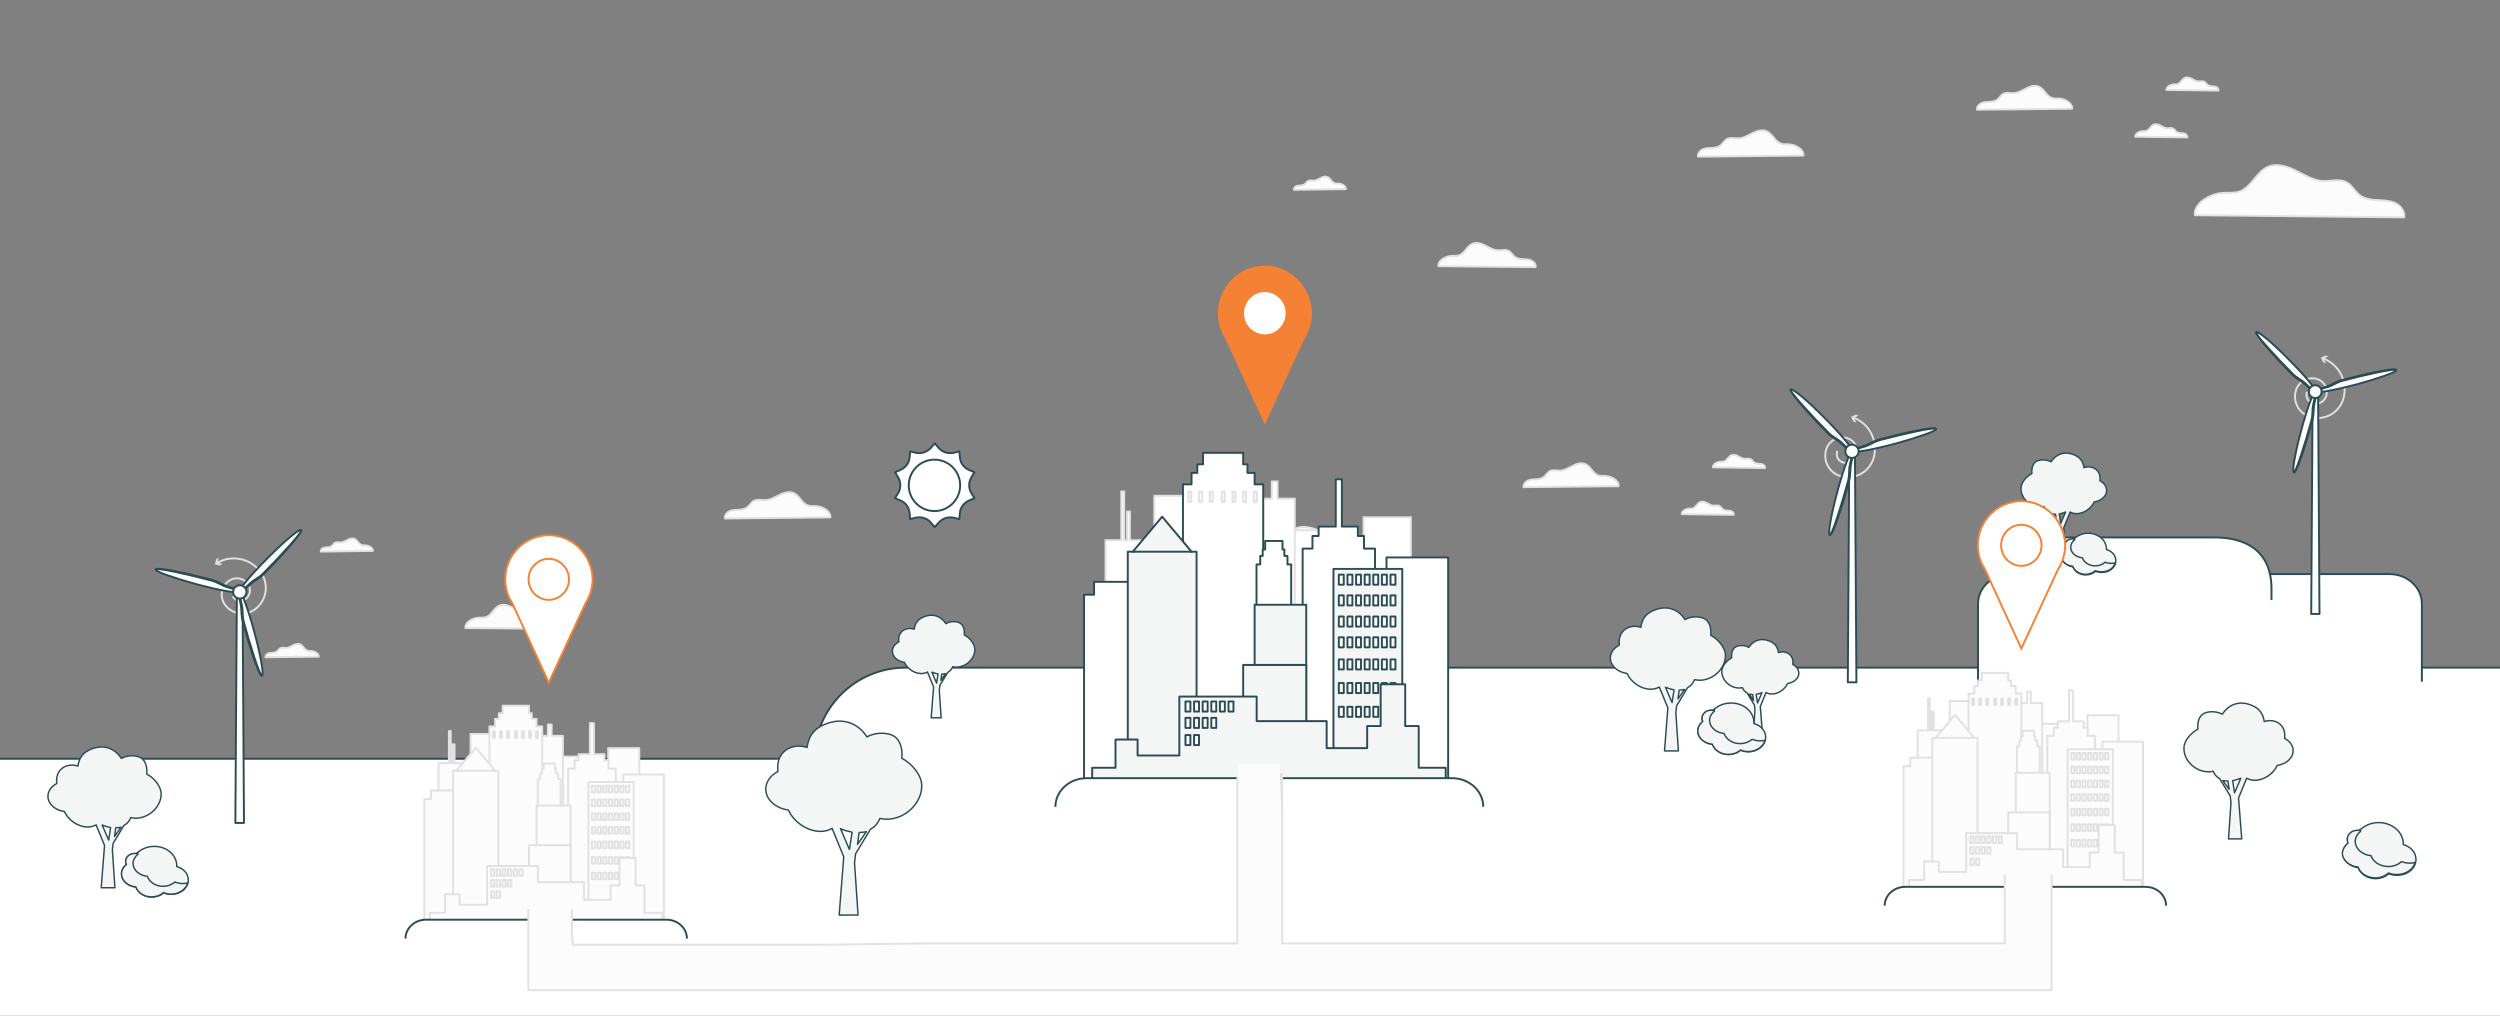 <?xml version="1.0" encoding="UTF-8"?><svg id="Layer_2" xmlns="http://www.w3.org/2000/svg" width="1280" height="520" viewBox="0 0 1280 520"><rect x="0" y="0" width="1280" height="520" fill="#808080" stroke="none"/><defs><style>.cls-1,.cls-2,.cls-3,.cls-4,.cls-5,.cls-6{fill:#fff;}.cls-7,.cls-8,.cls-9,.cls-10,.cls-11,.cls-3,.cls-4,.cls-12{stroke-linejoin:round;}.cls-7,.cls-8,.cls-10,.cls-2,.cls-12{stroke:#e1e1e1;}.cls-7,.cls-8,.cls-13,.cls-14{fill:none;}.cls-7,.cls-9,.cls-11,.cls-4,.cls-12{stroke-linecap:round;}.cls-8{stroke-width:2px;}.cls-9{stroke-width:.75px;}.cls-9,.cls-13,.cls-11,.cls-3,.cls-4,.cls-5{stroke:#2c4c54;}.cls-9,.cls-11{fill:#f4f5f5;}.cls-10,.cls-12,.cls-15{fill:#fcfcfc;}.cls-13,.cls-2,.cls-5,.cls-6{stroke-miterlimit:10;}.cls-16{fill:#e1e1e1;}.cls-17{fill:#f58134;}.cls-6{stroke:#f58134;}</style></defs><g id="Type_7"><rect class="cls-14" x="0" width="1280" height="520"/><g id="bg"><path class="cls-1" d="m417,388.48H0s0,0,0,0v69.35s0,62.16,0,62.16h1280v-178.16s0,0,0,0H463.65c-25.76,0-46.65,20.89-46.65,46.65h0s0,0,0,0Z"/><path class="cls-13" d="m1280,341.84s0,0,0,0H463.65c-25.76,0-46.65,20.89-46.65,46.65h0s0,0,0,0H0s0,0,0,0"/></g><path id="mountain" class="cls-5" d="m1240,349v-39.84c0-8.41-7.43-15.23-16.59-15.23h-194.07c-9.16,0-16.59,6.82-16.59,15.23v64.84"/><g id="air"><g id="Cloud"><path class="cls-12" d="m877.06,239.28c-.21-1.47,1.89-2.66,3.5-2.8.77-.07,1.54.07,2.24-.21,1.54-.56,2.17-2.52,3.64-3.15,1.12-.49,2.45-.07,3.5.49,1.12.56,2.17,1.26,3.36,1.33,1.05.07,2.17-.35,3.15.21.7.35,1.05,1.19,1.68,1.68.63.42,1.4.56,2.17.63s1.61.07,2.24.35c.7.35,1.26,1.05,1.12,1.82l-26.63-.35Z"/><path class="cls-12" d="m861.08,263.25c-.21-1.47,1.89-2.66,3.5-2.8.77-.07,1.54.07,2.24-.21,1.54-.56,2.17-2.52,3.64-3.15,1.12-.49,2.45-.07,3.5.49s2.17,1.26,3.36,1.33c1.05.07,2.17-.35,3.15.21.7.35,1.05,1.19,1.68,1.68.63.42,1.4.56,2.17.63s1.61.07,2.24.35c.7.35,1.26,1.05,1.12,1.82l-26.63-.35Z"/><path class="cls-12" d="m828.7,248.95c.35-2.73-3.43-4.98-6.31-5.19-1.33-.14-2.8.14-4.06-.35-2.8-.98-3.92-4.63-6.66-5.82-2.03-.84-4.42-.14-6.38.91-2.03.98-3.99,2.24-6.17,2.45-1.96.14-4.06-.63-5.68.35-1.26.7-1.96,2.17-3.08,3.01-1.12.84-2.59,1.05-4.06,1.12-1.4.07-2.87.07-4.14.7s-2.31,1.96-2.1,3.29l48.64-.49Z"/></g><g id="Cloud-2"><path class="cls-12" d="m190.86,282.07c.21-1.47-1.89-2.66-3.5-2.8-.77-.07-1.54.07-2.24-.21-1.54-.56-2.17-2.52-3.64-3.15-1.12-.49-2.45-.07-3.5.49s-2.17,1.26-3.36,1.33c-1.05.07-2.17-.35-3.15.21-.7.35-1.05,1.19-1.68,1.68-.63.42-1.4.56-2.17.63s-1.61.07-2.24.35c-.7.35-1.26,1.05-1.12,1.82l26.63-.35Z"/><path class="cls-12" d="m163.17,336.22c.21-1.47-1.96-2.73-3.57-2.87-.77-.07-1.54.07-2.24-.21-1.61-.56-2.17-2.59-3.71-3.22-1.19-.49-2.45-.07-3.57.49-1.12.56-2.17,1.26-3.43,1.33-1.05.07-2.24-.35-3.22.21-.7.42-1.05,1.19-1.75,1.68-.63.49-1.47.56-2.24.63s-1.61.07-2.31.42-1.33,1.05-1.19,1.82l27.26-.28Z"/><path class="cls-12" d="m238.3,321.56c-.42-2.8,3.5-5.05,6.45-5.26,1.4-.14,2.87.14,4.14-.35,2.87-.98,3.99-4.7,6.8-5.89,2.1-.91,4.49-.14,6.52.91,2.03.98,4.06,2.31,6.31,2.45,1.96.14,4.14-.63,5.82.35,1.26.7,1.96,2.17,3.15,3.08,1.19.84,2.66,1.05,4.14,1.12,1.4.07,2.94.07,4.28.7,1.33.63,2.38,1.96,2.1,3.36l-49.69-.49Z"/><path class="cls-12" d="m625.59,295.43c-.77-5.96,7.57-10.86,13.88-11.35,3.01-.28,6.17.21,8.97-.77,6.17-2.17,8.62-10.16,14.65-12.69,4.49-1.89,9.67-.21,14.09,1.96,4.42,2.17,8.69,4.98,13.6,5.33,4.28.28,8.9-1.33,12.62.77,2.73,1.54,4.28,4.77,6.8,6.66,2.52,1.82,5.75,2.24,8.83,2.38,3.08.14,6.31.21,9.11,1.47,2.87,1.33,5.12,4.28,4.63,7.36l-107.16-1.12Z"/><path class="cls-12" d="m371.17,265.46c-.25-1.55.88-3.04,2.33-3.71,1.41-.64,3.04-.67,4.59-.74,1.55-.07,3.18-.28,4.45-1.2,1.27-.95,2.05-2.58,3.42-3.35,1.87-1.06,4.2-.25,6.35-.39,2.47-.18,4.62-1.59,6.85-2.68,2.22-1.09,4.84-1.94,7.09-.99,3.04,1.27,4.27,5.29,7.38,6.39,1.41.49,3,.25,4.52.39,3.18.25,7.38,2.72,6.99,5.72l-53.97.56Z"/></g><path class="cls-4" d="m476.54,267.52c-1.46-1.76-3.66-2.63-5.85-2.63-.59,0-1.17,0-1.76.15l-2.93.73-.29-3.07c-.29-2.93-2.05-5.41-4.68-6.44l-2.78-1.17,1.61-2.63c1.46-2.49,1.46-5.56,0-8.04l-1.61-2.63,2.78-1.17c2.63-1.17,4.53-3.66,4.68-6.44l.29-3.07,2.93.73c.59.15,1.17.15,1.76.15,2.19,0,4.39-1.02,5.85-2.63l2.05-2.34,2.05,2.34c1.46,1.76,3.66,2.63,5.85,2.63.59,0,1.17,0,1.76-.15l2.93-.73.29,3.07c.29,2.93,2.05,5.41,4.68,6.44l2.78,1.17-1.61,2.63c-1.46,2.49-1.46,5.56,0,8.04l1.61,2.63-2.78,1.17c-2.63,1.17-4.53,3.66-4.68,6.44l-.29,3.07-2.93-.73c-.59-.15-1.17-.15-1.76-.15-2.19,0-4.39,1.02-5.85,2.63l-2.05,2.34-2.05-2.34Z"/><circle class="cls-4" cx="478.44" cy="248.5" r="13.16"/></g><g id="wind"><path class="cls-7" d="m948.96,213.82c8.27,3.12,12.85,12.14,10.3,20.75-2.13,7.21-9.71,11.33-16.92,9.19-5.77-1.71-9.06-7.77-7.35-13.54,1.37-4.61,6.21-7.25,10.83-5.88,3.69,1.09,5.8,4.97,4.71,8.66-.87,2.95-3.98,4.64-6.93,3.77-2.36-.7-3.71-3.18-3.01-5.54"/><polygon class="cls-16" points="950.4 216.32 949.26 213.94 951.64 212.8 950.14 212.28 947.77 213.42 948.91 215.79 950.4 216.32"/><polygon class="cls-4" points="950.49 349.34 946.08 349.34 946.83 231.44 949.73 231.44 950.49 349.34"/><path class="cls-4" d="m943.18,226.78c-2.27-2.14-4.41-2.65-6.93-5.3-8.69-8.7-20.02-21.18-19.27-21.94-1.01,1.01,10.2,13.62,18.89,22.32,2.52,2.52,4.79,3.28,6.93,5.3,3.78,3.4,4.79,4.54,5.41,3.78-.5.38-1.51-1.01-5.04-4.16Z"/><path class="cls-4" d="m933.86,213.67c8.69,8.7,15.11,16.27,14.23,17.15-.63.63-1.39-.76-5.16-4.16-2.27-2.14-4.41-2.65-6.93-5.3-8.69-8.7-20.02-21.18-19.27-21.94.88-.88,8.56,5.55,17.13,14.25Z"/><path class="cls-4" d="m947.21,237.5c-.76,3.03-.13,5.17-1.01,8.7-3.15,11.85-8.31,27.87-9.32,27.74,1.51.38,6.67-15.76,9.82-27.61.88-3.53.5-5.67,1.01-8.7,1.01-4.92,1.64-6.43.63-6.68.63.25-.13,1.77-1.13,6.56Z"/><path class="cls-4" d="m940.66,252c3.15-11.85,6.67-21.18,7.56-20.93.76.25,0,1.64-1.01,6.56-.76,3.03-.13,5.17-1.01,8.7-3.15,11.85-8.31,27.87-9.32,27.74-1.13-.5.63-10.34,3.78-22.07Z"/><path class="cls-4" d="m954.64,228.67c2.9-.88,4.53-2.4,8.06-3.4,11.84-3.15,28.33-6.81,28.58-5.67-.38-1.51-17,2.14-28.71,5.3-3.53.88-5.16,2.4-8.06,3.4-4.79,1.51-6.3,1.89-6.04,2.77-.25-.76,1.39-.88,6.17-2.4Z"/><path class="cls-4" d="m970.38,227.16c-11.84,3.15-21.66,4.92-21.91,3.78-.25-.76,1.39-.76,6.17-2.27,2.9-.88,4.53-2.4,8.06-3.4,11.84-3.15,28.33-6.81,28.58-5.67.38,1.01-9.07,4.29-20.9,7.57Z"/><path class="cls-4" d="m948.22,234.47c-1.89,0-3.4-1.51-3.4-3.4s1.51-3.4,3.4-3.4,3.4,1.51,3.4,3.4-1.51,3.4-3.4,3.4Z"/><path class="cls-7" d="m1189.46,183.52c8.27,3.12,12.85,12.14,10.3,20.75-2.13,7.21-9.71,11.33-16.92,9.19-5.77-1.71-9.06-7.77-7.35-13.54,1.37-4.61,6.21-7.25,10.83-5.88,3.69,1.09,5.8,4.97,4.71,8.66-.87,2.95-3.98,4.64-6.93,3.77-2.36-.7-3.71-3.18-3.01-5.54"/><polygon class="cls-16" points="1190.9 186.02 1189.76 183.64 1192.14 182.5 1190.65 181.98 1188.27 183.12 1189.41 185.49 1190.9 186.02"/><polygon class="cls-4" points="1187.58 314.34 1183.34 314.34 1184.07 200.9 1186.86 200.9 1187.58 314.34"/><path class="cls-4" d="m1180.56,196.41c-2.18-2.06-4.24-2.55-6.66-5.1-8.36-8.37-19.27-20.38-18.54-21.11-.97.97,9.81,13.1,18.18,21.47,2.42,2.43,4.6,3.15,6.66,5.1,3.64,3.28,4.6,4.37,5.21,3.64-.48.36-1.45-.97-4.85-4Z"/><path class="cls-4" d="m1171.59,183.79c8.36,8.37,14.54,15.65,13.69,16.5-.61.61-1.33-.73-4.97-4-2.18-2.06-4.24-2.55-6.66-5.1-8.36-8.37-19.27-20.38-18.54-21.11.85-.85,8.24,5.34,16.48,13.71Z"/><path class="cls-4" d="m1184.43,206.72c-.73,2.91-.12,4.97-.97,8.37-3.03,11.4-8,26.81-8.97,26.69,1.45.36,6.42-15.17,9.45-26.57.85-3.4.48-5.46.97-8.37.97-4.73,1.58-6.19.61-6.43.61.24-.12,1.7-1.09,6.31Z"/><path class="cls-4" d="m1178.13,220.67c3.03-11.4,6.42-20.38,7.27-20.14.73.24,0,1.58-.97,6.31-.73,2.91-.12,4.97-.97,8.37-3.03,11.4-8,26.81-8.97,26.69-1.09-.49.61-9.95,3.64-21.23Z"/><path class="cls-4" d="m1191.58,198.23c2.79-.85,4.36-2.31,7.75-3.28,11.39-3.03,27.26-6.55,27.51-5.46-.36-1.46-16.36,2.06-27.63,5.1-3.39.85-4.97,2.31-7.75,3.28-4.6,1.46-6.06,1.82-5.82,2.67-.24-.73,1.33-.85,5.94-2.31Z"/><path class="cls-4" d="m1206.73,196.77c-11.39,3.03-20.84,4.73-21.08,3.64-.24-.73,1.33-.73,5.94-2.18,2.79-.85,4.36-2.31,7.75-3.28,11.39-3.03,27.26-6.55,27.51-5.46.36.97-8.72,4.13-20.11,7.28Z"/><path class="cls-4" d="m1185.4,203.81c-1.82,0-3.27-1.46-3.27-3.28s1.45-3.28,3.27-3.28,3.27,1.46,3.27,3.28-1.45,3.28-3.27,3.28Z"/><path class="cls-7" d="m111.08,288.25c7.62-4.47,17.52-2.37,22.61,5.02,4.27,6.19,2.71,14.67-3.48,18.94-4.95,3.42-11.74,2.17-15.15-2.78-2.73-3.96-1.74-9.39,2.23-12.12,3.17-2.19,7.51-1.39,9.7,1.78,1.75,2.54,1.11,6.01-1.42,7.76-2.03,1.4-4.81.89-6.21-1.14"/><polygon class="cls-16" points="113.93 288.7 111.37 288.09 111.97 285.53 110.63 286.36 110.02 288.93 112.59 289.53 113.93 288.7"/><polygon class="cls-4" points="121.27 303.43 124.17 303.43 124.92 421.34 120.51 421.34 121.27 303.43"/><path class="cls-4" d="m122.78,302.93c.63.76,1.64-.38,5.42-3.78,2.14-2.02,4.41-2.77,6.93-5.3,8.69-8.7,19.9-21.31,18.89-22.32.76.76-10.58,13.24-19.27,21.94-2.52,2.65-4.66,3.15-6.93,5.3-3.53,3.15-4.53,4.54-5.04,4.16Z"/><path class="cls-4" d="m154.26,271.41c.76.76-10.58,13.24-19.27,21.94-2.52,2.65-4.66,3.15-6.93,5.3-3.78,3.4-4.53,4.79-5.16,4.16-.88-.88,5.54-8.45,14.23-17.15,8.56-8.7,16.25-15.13,17.13-14.25Z"/><path class="cls-4" d="m122.65,302.93c-1.01.25-.38,1.77.63,6.68.5,3.03.13,5.17,1.01,8.7,3.15,11.85,8.31,27.99,9.82,27.62-1.01.13-6.17-15.89-9.32-27.74-.88-3.53-.25-5.67-1.01-8.7-1.01-4.79-1.76-6.3-1.13-6.56Z"/><path class="cls-4" d="m134.11,346.06c-1.01.13-6.17-15.89-9.32-27.74-.88-3.53-.25-5.67-1.01-8.7-1.01-4.92-1.76-6.3-1.01-6.56.88-.25,4.41,9.08,7.56,20.93,3.15,11.73,4.91,21.56,3.78,22.07Z"/><path class="cls-4" d="m122.53,303.06c.25-.88-1.26-1.26-6.04-2.77-2.9-1.01-4.53-2.52-8.06-3.4-11.71-3.15-28.34-6.81-28.71-5.3.25-1.13,16.75,2.52,28.59,5.67,3.53,1.01,5.16,2.52,8.06,3.4,4.79,1.51,6.42,1.64,6.17,2.4Z"/><path class="cls-4" d="m79.71,291.58c.25-1.13,16.75,2.52,28.59,5.67,3.53,1.01,5.16,2.52,8.06,3.4,4.79,1.51,6.42,1.51,6.17,2.27-.25,1.13-10.07-.63-21.91-3.78-11.84-3.28-21.28-6.56-20.91-7.57Z"/><path class="cls-4" d="m119.38,303.06c0-1.89,1.51-3.4,3.4-3.4s3.4,1.51,3.4,3.4-1.51,3.4-3.4,3.4-3.4-1.51-3.4-3.4Z"/></g><g id="wild"><path class="cls-9" d="m1199.54,436.9c0-1.98,1.06-3.84,2.78-5.16-.26-.53-.4-1.19-.4-1.85,0-2.51,2.25-4.63,5.03-4.63.26,0,.66,0,.93.13,2.38-2.51,5.95-4.23,9.92-4.23,7.01,0,12.7,4.9,12.7,10.85v.4c3.84,1.06,6.48,4.1,6.48,7.67,0,4.5-4.37,8.07-9.66,8.07-1.59,0-2.91-.26-4.23-.79-1.72,1.46-4.1,2.51-6.75,2.51-4.23,0-7.81-2.38-8.87-5.56-4.37-.66-7.94-3.7-7.94-7.41Z"/><path class="cls-9" d="m1202.18,431.61c-.26-.53-.4-1.19-.4-1.85,0-2.51,2.25-4.63,5.03-4.63.26,0,.66,0,.93.13.13-.26.4-.4.66-.66.13.4.13.66.26,1.06-1.72,1.32-2.78,3.18-2.78,5.16,0,3.7,3.57,6.88,8.07,7.28,1.06,3.18,4.63,5.56,8.87,5.56,2.65,0,5.03-.93,6.75-2.51,1.32.53,2.78.79,4.23.79.93,0,1.98-.13,2.78-.4-.93,3.57-4.76,6.22-9.39,6.22-1.59,0-2.91-.26-4.23-.79-1.72,1.46-4.1,2.51-6.75,2.51-4.23,0-7.81-2.38-8.87-5.56-4.5-.4-8.07-3.57-8.07-7.28.26-1.85,1.32-3.7,2.91-5.03Z"/><path class="cls-9" d="m875.87,325.28c.41-2.75-.31-5.91-2.04-7.64-2.34-2.34-7.95-2.34-11.11-.41-2.85-4.59-8.36-7.54-15.08-5.1-5.1,1.83-6.93,4.89-7.54,9.07-4.79-1.63-10.29.61-11.01,6.22-.1.71-.1,1.73,0,2.85-2.75,1.43-4.59,3.87-4.59,6.62,0,4.08,3.77,7.24,8.56,7.95,2.04,4.59,7.24,8.05,12.13,8.05,1.63,0,3.06-.41,4.38-1.12l4.38,10.7-1.73,22.01h7.13l-1.32-19.67.41-3.47,5.61-9.27c1.73-.92,2.85-2.34,3.57-4.08.92.1,1.63.31,2.45.31,7.34,0,13.35-6.22,13.35-12.54.1-4.08-3.77-8.56-7.54-10.5Zm-23.14,26.6c1.43.61,2.85,1.02,4.38,1.32l-1.02,6.52-3.36-7.85Zm6.42,5.91l.61-4.48c1.02,0,1.83-.1,2.75-.31l-3.36,4.79Z"/><path class="cls-9" d="m1118.18,383.28c0,5.99,5.61,11.89,12.67,11.89.87,0,1.55-.1,2.32-.29.68,1.64,1.74,3,3.38,3.87l5.32,8.8.39,3.29-1.26,18.66h6.77l-1.64-20.89,4.16-10.15c1.26.68,2.61,1.06,4.16,1.06,4.64,0,9.57-3.29,11.51-7.64,4.54-.68,8.12-3.67,8.12-7.54,0-2.61-1.74-4.93-4.35-6.28.1-1.06.1-2.03,0-2.71-.68-5.32-5.9-7.45-10.44-5.9-.58-3.96-2.32-6.87-7.16-8.61-6.28-2.32-11.51.39-14.31,4.83-3-1.74-8.41-1.74-10.54.39-1.64,1.64-2.32,4.64-1.93,7.25-3.58,1.84-7.35,6.09-7.16,9.96Zm25.91,22.63l-.97-6.19c1.35-.29,2.71-.68,4.16-1.26l-3.19,7.45Zm-5.99-6.28c.87.1,1.64.29,2.61.29l.58,4.25-3.19-4.54Z"/><path class="cls-9" d="m62.23,447.47c0-1.91.9-3.51,2.51-4.71-.2-.5-.4-1.1-.4-1.6,0-2.31,2.11-4.11,4.61-4.11.3,0,.6,0,.9.1,2.11-2.31,5.41-3.81,9.12-3.81,6.42,0,11.53,4.41,11.53,9.93v.4c3.51,1,5.92,3.71,5.92,6.92,0,4.01-3.91,7.32-8.72,7.32-1.4,0-2.71-.3-3.91-.8-1.5,1.4-3.71,2.21-6.12,2.21-3.81,0-7.02-2.21-8.02-5.11-4.21-.5-7.42-3.31-7.42-6.72Z"/><path class="cls-9" d="m64.73,442.66c-.2-.5-.4-1.1-.4-1.6,0-2.31,2.11-4.11,4.61-4.11.3,0,.6,0,.9.1.2-.2.4-.4.5-.6.1.3.2.6.3.9-1.5,1.2-2.51,2.91-2.51,4.71,0,3.41,3.21,6.22,7.32,6.62,1,2.91,4.21,5.11,8.02,5.11,2.41,0,4.61-.9,6.12-2.21,1.2.5,2.51.8,3.91.8.9,0,1.8-.1,2.61-.3-.9,3.21-4.41,5.72-8.52,5.72-1.4,0-2.71-.3-3.91-.8-1.5,1.4-3.71,2.21-6.12,2.21-3.81,0-7.02-2.21-8.02-5.11-4.11-.4-7.32-3.21-7.32-6.62,0-1.91.9-3.61,2.51-4.81Z"/><path class="cls-9" d="m75.09,396.25c.4-2.71-.3-5.82-2.01-7.52-2.31-2.31-7.82-2.31-10.93-.4-2.81-4.51-8.22-7.42-14.84-5.01-5.01,1.8-6.82,4.81-7.42,8.92-4.71-1.6-10.13.6-10.83,6.12-.1.7-.1,1.7,0,2.81-2.71,1.4-4.51,3.81-4.51,6.52,0,4.01,3.71,7.12,8.42,7.82,2.01,4.51,7.12,7.92,11.93,7.92,1.6,0,3.01-.4,4.31-1.1l4.31,10.53-1.7,21.66h7.02l-1.3-19.35.4-3.41,5.51-9.12c1.7-.9,2.81-2.31,3.51-4.01.9.1,1.6.3,2.41.3,7.22,0,13.13-6.12,13.13-12.33.1-4.01-3.71-8.42-7.42-10.33Zm-22.76,26.17c1.4.6,2.81,1,4.31,1.3l-1,6.42-3.31-7.72Zm6.32,5.82l.6-4.41c1,0,1.8-.1,2.71-.3l-3.31,4.71Z"/><path class="cls-9" d="m881.55,343.87c0,4.23,4.03,8.4,8.94,8.4.55,0,1.02-.14,1.64-.2.48,1.16,1.23,2.12,2.39,2.73l3.75,6.21.27,2.32-.89,13.17h4.78s-1.16-14.74-1.16-14.74l2.94-7.17c.89.48,1.84.75,2.94.75,3.28,0,6.76-2.32,8.12-5.39,3.21-.48,5.73-2.59,5.73-5.32,0-1.84-1.23-3.48-3.07-4.44.07-.75.07-1.43,0-1.91-.48-3.75-4.16-5.26-7.37-4.16-.41-2.8-1.64-4.85-5.05-6.08-4.51-1.64-8.19.34-10.1,3.41-2.12-1.3-5.87-1.3-7.44.27-1.16,1.16-1.64,3.28-1.37,5.12-2.53,1.3-5.12,4.3-5.05,7.03Zm18.29,16.04l-.68-4.37c1.02-.2,1.98-.48,2.94-.89l-2.25,5.26Zm-4.3-4.51c.61.14,1.16.2,1.84.2l.41,3-2.25-3.21Z"/><path class="cls-9" d="m869.28,374.31c0-1.94.92-3.57,2.55-4.79-.2-.51-.41-1.12-.41-1.63,0-2.34,2.14-4.18,4.69-4.18.31,0,.61,0,.92.1,2.14-2.34,5.5-3.87,9.27-3.87,6.52,0,11.72,4.48,11.72,10.09v.41c3.57,1.02,6.01,3.77,6.01,7.03,0,4.08-3.97,7.44-8.87,7.44-1.43,0-2.75-.31-3.97-.82-1.53,1.43-3.77,2.24-6.22,2.24-3.87,0-7.13-2.24-8.15-5.2-4.28-.51-7.54-3.36-7.54-6.83Z"/><path class="cls-9" d="m871.83,369.42c-.2-.51-.41-1.12-.41-1.63,0-2.34,2.14-4.18,4.69-4.18.31,0,.61,0,.92.1.2-.2.41-.41.51-.61.1.31.2.61.31.92-1.53,1.22-2.55,2.96-2.55,4.79,0,3.47,3.26,6.32,7.44,6.73,1.02,2.96,4.28,5.2,8.15,5.2,2.45,0,4.69-.92,6.22-2.24,1.22.51,2.55.82,3.97.82.92,0,1.83-.1,2.65-.31-.92,3.26-4.48,5.81-8.66,5.81-1.43,0-2.75-.31-3.97-.82-1.53,1.43-3.77,2.24-6.22,2.24-3.87,0-7.13-2.24-8.15-5.2-4.18-.41-7.44-3.26-7.44-6.73,0-1.94.92-3.67,2.55-4.89Z"/><path class="cls-9" d="m493.71,325.06c.29-1.97-.22-4.24-1.46-5.48-1.68-1.68-5.7-1.68-7.96-.29-2.05-3.29-5.99-5.41-10.81-3.65-3.65,1.31-4.97,3.51-5.41,6.5-3.43-1.17-7.38.44-7.89,4.46-.07.51-.07,1.24,0,2.05-1.97,1.02-3.29,2.78-3.29,4.75,0,2.92,2.7,5.19,6.14,5.7,1.46,3.29,5.19,5.77,8.69,5.77,1.17,0,2.19-.29,3.14-.8l3.14,7.67-1.24,15.78h5.11l-.95-14.1.29-2.48,4.02-6.65c1.24-.66,2.05-1.68,2.56-2.92.66.07,1.17.22,1.75.22,5.26,0,9.57-4.46,9.57-8.99.07-2.92-2.7-6.14-5.41-7.52Zm-16.58,19.07c1.02.44,2.05.73,3.14.95l-.73,4.68-2.41-5.63Zm4.6,4.24l.44-3.21c.73,0,1.31-.07,1.97-.22l-2.41,3.43Z"/></g><path class="cls-5" d="m1163,307.23v-5.73c0-27-25.17-26.33-30.5-26.33h-76c-26,0-25.79,18.43-25.79,23.33v23.28"/><g id="wild-2"><path class="cls-9" d="m1034.76,250.26c0,4.7,4.4,9.33,9.93,9.33.68,0,1.21-.08,1.82-.23.53,1.29,1.36,2.35,2.65,3.03l4.17,6.9.3,2.58-.99,14.63h5.31l-1.29-16.38,3.26-7.96c.99.53,2.05.83,3.26.83,3.64,0,7.51-2.58,9.02-5.99,3.56-.53,6.37-2.88,6.37-5.91,0-2.05-1.36-3.87-3.41-4.93.08-.83.08-1.59,0-2.12-.53-4.17-4.63-5.84-8.19-4.63-.45-3.11-1.82-5.38-5.61-6.75-4.93-1.82-9.02.3-11.22,3.79-2.35-1.36-6.6-1.36-8.26.3-1.29,1.29-1.82,3.64-1.52,5.69-2.81,1.44-5.76,4.78-5.61,7.81Zm20.32,17.74l-.76-4.85c1.06-.23,2.12-.53,3.26-.99l-2.5,5.84Zm-4.7-4.93c.68.08,1.29.23,2.05.23l.45,3.34-2.5-3.56Z"/><path class="cls-9" d="m1055.47,284.71c0-1.48.79-2.85,2.07-3.84-.2-.39-.3-.89-.3-1.38,0-1.87,1.67-3.44,3.74-3.44.2,0,.49,0,.69.1,1.77-1.87,4.43-3.15,7.38-3.15,5.22,0,9.45,3.64,9.45,8.07v.3c2.85.79,4.82,3.05,4.82,5.71,0,3.35-3.25,6-7.18,6-1.18,0-2.17-.2-3.15-.59-1.28,1.08-3.05,1.87-5.02,1.87-3.15,0-5.81-1.77-6.59-4.13-3.25-.49-5.91-2.76-5.91-5.51Z"/><path class="cls-9" d="m1057.44,280.77c-.2-.39-.3-.89-.3-1.38,0-1.87,1.67-3.44,3.74-3.44.2,0,.49,0,.69.1.1-.2.3-.3.49-.49.1.3.1.49.2.79-1.28.98-2.07,2.36-2.07,3.84,0,2.76,2.66,5.12,6,5.41.79,2.36,3.44,4.13,6.59,4.13,1.97,0,3.74-.69,5.02-1.87.98.39,2.07.59,3.15.59.69,0,1.48-.1,2.07-.3-.69,2.66-3.54,4.63-6.99,4.63-1.18,0-2.17-.2-3.15-.59-1.28,1.08-3.05,1.87-5.02,1.87-3.15,0-5.81-1.77-6.59-4.13-3.35-.3-6-2.66-6-5.41.2-1.38.98-2.76,2.17-3.74Z"/><path class="cls-9" d="m461.7,388.23c.55-3.73-.41-8.01-2.76-10.36-3.18-3.18-10.78-3.18-15.06-.55-3.87-6.22-11.33-10.22-20.45-6.91-6.91,2.49-9.4,6.63-10.22,12.3-6.49-2.21-13.95.83-14.92,8.43-.14.97-.14,2.35,0,3.87-3.73,1.93-6.22,5.25-6.22,8.98,0,5.53,5.11,9.81,11.61,10.78,2.76,6.22,9.81,10.91,16.44,10.91,2.21,0,4.14-.55,5.94-1.52l5.94,14.51-2.35,29.84h9.67l-1.8-26.67.55-4.7,7.6-12.57c2.35-1.24,3.87-3.18,4.84-5.53,1.24.14,2.21.41,3.32.41,9.95,0,18.1-8.43,18.1-16.99.14-5.53-5.11-11.61-10.22-14.23Zm-31.36,36.06c1.93.83,3.87,1.38,5.94,1.8l-1.38,8.84-4.56-10.64Zm8.7,8.01l.83-6.08c1.38,0,2.49-.14,3.73-.41l-4.56,6.49Z"/></g><g id="City"><g id="City-2"><g id="city"><g id="behind"><rect class="cls-2" x="641.63" y="271.47" width="33.76" height="121.1"/><rect class="cls-2" x="698.14" y="264.86" width="24.22" height="121.1"/><rect class="cls-2" x="590.99" y="253.85" width="24.22" height="121.1"/><polygon class="cls-2" points="654.11 255.32 654.11 246.51 651.17 246.51 651.17 255.32 638.7 255.32 638.7 376.41 662.92 376.41 662.92 255.32 654.11 255.32"/><polygon class="cls-2" points="578.52 276.6 578.52 261.92 577.05 261.92 577.05 276.6 575.58 276.6 575.58 251.65 574.11 251.65 574.11 276.6 566.04 276.6 566.04 397.7 599.8 397.7 599.8 276.6 578.52 276.6"/></g><g id="after"><polygon class="cls-4" points="642.37 247.98 642.37 242.11 638.7 242.11 638.7 237.71 636.5 237.71 636.5 231.83 615.95 231.83 615.95 237.71 613.01 237.71 613.01 242.11 610.07 242.11 610.07 247.98 605.67 247.98 605.67 407.24 646.77 407.24 646.77 247.98 642.37 247.98"/><rect class="cls-2" x="608.45" y="251.8" width="1.48" height="5.14"/><rect class="cls-2" x="613.92" y="251.8" width="1.48" height="5.14"/><rect class="cls-2" x="619.39" y="251.8" width="1.48" height="5.14"/><rect class="cls-2" x="625.58" y="251.8" width="1.48" height="5.14"/><rect class="cls-2" x="631.05" y="251.8" width="1.48" height="5.14"/><rect class="cls-2" x="636.52" y="251.8" width="1.48" height="5.14"/><rect class="cls-2" x="641.99" y="251.8" width="1.48" height="5.14"/><polygon class="cls-4" points="659.18 288.99 659.18 284.62 657.6 284.62 657.6 281.34 656.64 281.34 656.64 276.97 647.77 276.97 647.77 281.34 646.5 281.34 646.5 284.62 645.24 284.62 645.24 288.99 643.33 288.99 643.33 407.57 661.08 407.57 661.08 288.99 659.18 288.99"/><polygon class="cls-4" points="698.36 280.88 698.36 274.43 695.22 274.43 695.22 269.6 687.05 269.6 687.05 245.41 683.91 245.41 683.91 269.6 675.12 269.6 675.12 274.43 671.98 274.43 671.98 280.88 666.95 280.88 666.95 405.04 704.01 405.04 704.01 280.88 698.36 280.88"/><polygon class="cls-4" points="585.12 304.49 585.12 297.89 560.17 297.89 560.17 304.49 555.03 304.49 555.03 405.77 589.52 405.77 589.52 304.49 585.12 304.49"/><rect class="cls-4" x="709.89" y="285.41" width="31.56" height="117.43"/><rect class="cls-11" x="682.73" y="291.28" width="35.23" height="113.76"/><rect class="cls-4" x="685.48" y="294.22" width="2.52" height="5.14"/><rect class="cls-4" x="689.9" y="294.22" width="2.52" height="5.14"/><rect class="cls-4" x="694.31" y="294.22" width="2.52" height="5.14"/><rect class="cls-4" x="698.72" y="294.22" width="2.52" height="5.14"/><rect class="cls-4" x="703.13" y="294.22" width="2.52" height="5.14"/><rect class="cls-4" x="707.54" y="294.22" width="2.52" height="5.14"/><rect class="cls-4" x="711.95" y="294.22" width="2.52" height="5.14"/><rect class="cls-4" x="685.48" y="304.84" width="2.52" height="5.14"/><rect class="cls-4" x="689.9" y="304.84" width="2.52" height="5.14"/><rect class="cls-4" x="694.31" y="304.84" width="2.52" height="5.14"/><rect class="cls-4" x="698.72" y="304.84" width="2.52" height="5.14"/><rect class="cls-4" x="703.13" y="304.84" width="2.52" height="5.14"/><rect class="cls-4" x="707.54" y="304.84" width="2.52" height="5.14"/><rect class="cls-4" x="711.95" y="304.84" width="2.52" height="5.14"/><rect class="cls-4" x="685.48" y="315.67" width="2.52" height="5.14"/><rect class="cls-4" x="689.9" y="315.67" width="2.52" height="5.14"/><rect class="cls-4" x="694.31" y="315.67" width="2.52" height="5.14"/><rect class="cls-4" x="698.72" y="315.67" width="2.52" height="5.14"/><rect class="cls-4" x="703.13" y="315.67" width="2.52" height="5.14"/><rect class="cls-4" x="707.54" y="315.67" width="2.52" height="5.14"/><rect class="cls-4" x="711.95" y="315.67" width="2.52" height="5.14"/><rect class="cls-4" x="685.48" y="326.29" width="2.52" height="5.14"/><rect class="cls-4" x="689.9" y="326.29" width="2.52" height="5.14"/><rect class="cls-4" x="694.31" y="326.29" width="2.52" height="5.14"/><rect class="cls-4" x="698.72" y="326.29" width="2.52" height="5.14"/><rect class="cls-4" x="703.13" y="326.29" width="2.52" height="5.14"/><rect class="cls-4" x="707.54" y="326.29" width="2.52" height="5.14"/><rect class="cls-4" x="711.95" y="326.29" width="2.52" height="5.14"/><rect class="cls-4" x="685.48" y="337.62" width="2.52" height="5.14"/><rect class="cls-4" x="689.9" y="337.62" width="2.52" height="5.14"/><rect class="cls-4" x="694.31" y="337.62" width="2.52" height="5.14"/><rect class="cls-4" x="698.72" y="337.62" width="2.52" height="5.14"/><rect class="cls-4" x="703.13" y="337.62" width="2.52" height="5.14"/><rect class="cls-4" x="707.54" y="337.62" width="2.52" height="5.14"/><rect class="cls-4" x="711.95" y="337.62" width="2.52" height="5.14"/><rect class="cls-4" x="685.48" y="349.71" width="2.52" height="5.14"/><rect class="cls-4" x="689.9" y="349.71" width="2.52" height="5.14"/><rect class="cls-4" x="694.31" y="349.71" width="2.52" height="5.14"/><rect class="cls-4" x="698.72" y="349.71" width="2.52" height="5.14"/><rect class="cls-4" x="703.13" y="349.71" width="2.52" height="5.14"/><rect class="cls-4" x="707.54" y="349.71" width="2.52" height="5.14"/><rect class="cls-4" x="711.95" y="349.71" width="2.52" height="5.14"/><rect class="cls-4" x="685.48" y="361.88" width="2.52" height="5.14"/><rect class="cls-4" x="689.9" y="361.88" width="2.52" height="5.14"/><rect class="cls-4" x="694.31" y="361.88" width="2.52" height="5.14"/><rect class="cls-4" x="698.72" y="361.88" width="2.52" height="5.14"/><rect class="cls-4" x="703.13" y="361.88" width="2.52" height="5.14"/><rect class="cls-4" x="707.54" y="361.88" width="2.52" height="5.14"/><rect class="cls-4" x="711.95" y="361.88" width="2.52" height="5.14"/><rect class="cls-11" x="642.37" y="309.63" width="26.42" height="93.21"/><rect class="cls-11" x="636.5" y="340.45" width="32.29" height="62.38"/><polygon class="cls-11" points="609.71 282.47 595.03 264.86 580.35 282.47 577.42 282.47 577.42 407.24 612.64 407.24 612.64 282.47 609.71 282.47"/><polygon class="cls-11" points="595.03 264.56 579.98 282.47 610.07 282.47 595.03 264.56"/><polygon class="cls-11" points="726.38 393.1 726.38 371.73 719.47 371.73 719.47 350.36 706.9 350.36 706.9 371.73 699.99 371.73 699.99 383.04 679.25 383.04 679.25 369.22 643.42 369.22 643.42 356.65 603.82 356.65 603.82 386.81 582.45 386.81 582.45 378.64 571.14 378.64 571.14 393.1 559.2 393.1 559.2 409.44 740.21 409.44 740.21 393.1 726.38 393.1"/><rect class="cls-4" x="606.96" y="359.17" width="2.52" height="5.14"/><rect class="cls-4" x="611.37" y="359.17" width="2.52" height="5.14"/><rect class="cls-4" x="615.78" y="359.17" width="2.52" height="5.14"/><rect class="cls-4" x="620.19" y="359.17" width="2.52" height="5.14"/><rect class="cls-4" x="624.6" y="359.17" width="2.52" height="5.14"/><rect class="cls-4" x="629.01" y="359.17" width="2.52" height="5.14"/><rect class="cls-4" x="606.96" y="367.55" width="2.52" height="5.14"/><rect class="cls-4" x="611.37" y="367.55" width="2.52" height="5.14"/><rect class="cls-4" x="615.78" y="367.55" width="2.52" height="5.14"/><rect class="cls-4" x="620.19" y="367.55" width="2.52" height="5.14"/><rect class="cls-4" x="606.96" y="376.35" width="2.52" height="5.14"/><rect class="cls-4" x="611.37" y="376.35" width="2.52" height="5.14"/></g></g><path class="cls-5" d="m759.43,413.11c0-8.11-7.16-14.68-15.99-14.68h-187.09c-8.83,0-15.99,6.57-15.99,14.68"/></g></g><g id="City-3"><g id="city-2"><g id="behind-2"><rect class="cls-10" x="1031.57" y="370.56" width="22.2" height="79.64"/><rect class="cls-10" x="1068.74" y="366.22" width="15.93" height="79.64"/><rect class="cls-10" x="998.27" y="358.98" width="15.93" height="79.64"/><polygon class="cls-10" points="1039.78 359.95 1039.78 354.15 1037.85 354.15 1037.85 359.95 1029.64 359.95 1029.64 439.59 1045.57 439.59 1045.57 359.95 1039.78 359.95"/><polygon class="cls-10" points="990.06 373.94 990.06 364.29 989.1 364.29 989.1 373.94 988.13 373.94 988.13 357.53 987.17 357.53 987.17 373.94 981.86 373.94 981.86 453.59 1004.06 453.59 1004.06 373.94 990.06 373.94"/></g><g id="after-2"><polygon class="cls-10" points="1032.06 355.12 1032.06 351.26 1029.64 351.26 1029.64 348.36 1028.19 348.36 1028.19 344.5 1014.68 344.5 1014.68 348.36 1012.75 348.36 1012.75 351.26 1010.82 351.26 1010.82 355.12 1007.92 355.12 1007.92 459.86 1034.95 459.86 1034.95 355.12 1032.06 355.12"/><rect class="cls-10" x="1009.75" y="357.63" width=".97" height="3.38"/><rect class="cls-10" x="1013.35" y="357.63" width=".97" height="3.38"/><rect class="cls-10" x="1016.95" y="357.63" width=".97" height="3.38"/><rect class="cls-10" x="1021.02" y="357.63" width=".97" height="3.38"/><rect class="cls-10" x="1024.61" y="357.63" width=".97" height="3.38"/><rect class="cls-10" x="1028.21" y="357.63" width=".97" height="3.38"/><rect class="cls-10" x="1031.81" y="357.63" width=".97" height="3.38"/><polygon class="cls-10" points="1043.11 382.09 1043.11 379.22 1042.07 379.22 1042.07 377.06 1041.45 377.06 1041.45 374.18 1035.61 374.18 1035.61 377.06 1034.78 377.06 1034.78 379.22 1033.94 379.22 1033.94 382.09 1032.69 382.09 1032.69 460.07 1044.36 460.07 1044.36 382.09 1043.11 382.09"/><polygon class="cls-10" points="1068.88 376.76 1068.88 372.52 1066.82 372.52 1066.82 369.34 1061.45 369.34 1061.45 353.43 1059.38 353.43 1059.38 369.34 1053.6 369.34 1053.6 372.52 1051.53 372.52 1051.53 376.76 1048.23 376.76 1048.23 458.41 1072.6 458.41 1072.6 376.76 1068.88 376.76"/><polygon class="cls-10" points="994.41 392.29 994.41 387.94 978 387.94 978 392.29 974.62 392.29 974.62 458.89 997.3 458.89 997.3 392.29 994.41 392.29"/><rect class="cls-10" x="1076.46" y="379.74" width="20.76" height="77.23"/><rect class="cls-10" x="1058.6" y="383.6" width="23.17" height="74.82"/><rect class="cls-10" x="1060.41" y="385.53" width="1.66" height="3.38"/><rect class="cls-10" x="1063.31" y="385.53" width="1.66" height="3.38"/><rect class="cls-10" x="1066.22" y="385.53" width="1.66" height="3.38"/><rect class="cls-10" x="1069.12" y="385.53" width="1.66" height="3.38"/><rect class="cls-10" x="1072.02" y="385.53" width="1.66" height="3.38"/><rect class="cls-10" x="1074.92" y="385.53" width="1.66" height="3.38"/><rect class="cls-10" x="1077.82" y="385.53" width="1.66" height="3.38"/><rect class="cls-10" x="1060.41" y="392.51" width="1.66" height="3.38"/><rect class="cls-10" x="1063.31" y="392.51" width="1.66" height="3.38"/><rect class="cls-10" x="1066.22" y="392.51" width="1.66" height="3.38"/><rect class="cls-10" x="1069.12" y="392.51" width="1.66" height="3.38"/><rect class="cls-10" x="1072.02" y="392.51" width="1.66" height="3.38"/><rect class="cls-10" x="1074.92" y="392.51" width="1.66" height="3.38"/><rect class="cls-10" x="1077.82" y="392.51" width="1.66" height="3.38"/><rect class="cls-10" x="1060.41" y="399.64" width="1.66" height="3.38"/><rect class="cls-10" x="1063.31" y="399.64" width="1.66" height="3.38"/><rect class="cls-10" x="1066.22" y="399.64" width="1.66" height="3.38"/><rect class="cls-10" x="1069.12" y="399.64" width="1.66" height="3.38"/><rect class="cls-10" x="1072.02" y="399.64" width="1.66" height="3.38"/><rect class="cls-10" x="1074.92" y="399.64" width="1.66" height="3.38"/><rect class="cls-10" x="1077.82" y="399.64" width="1.66" height="3.38"/><rect class="cls-10" x="1060.41" y="406.62" width="1.66" height="3.38"/><rect class="cls-10" x="1063.31" y="406.62" width="1.66" height="3.38"/><rect class="cls-10" x="1066.22" y="406.62" width="1.66" height="3.38"/><rect class="cls-10" x="1069.12" y="406.62" width="1.66" height="3.38"/><rect class="cls-10" x="1072.02" y="406.62" width="1.66" height="3.38"/><rect class="cls-10" x="1074.92" y="406.62" width="1.66" height="3.38"/><rect class="cls-10" x="1077.82" y="406.62" width="1.66" height="3.38"/><rect class="cls-10" x="1060.41" y="414.07" width="1.66" height="3.38"/><rect class="cls-10" x="1063.31" y="414.07" width="1.66" height="3.38"/><rect class="cls-10" x="1066.22" y="414.07" width="1.66" height="3.38"/><rect class="cls-10" x="1069.12" y="414.07" width="1.66" height="3.38"/><rect class="cls-10" x="1072.02" y="414.07" width="1.66" height="3.38"/><rect class="cls-10" x="1074.92" y="414.07" width="1.66" height="3.38"/><rect class="cls-10" x="1077.82" y="414.07" width="1.66" height="3.38"/><rect class="cls-10" x="1060.41" y="422.02" width="1.66" height="3.38"/><rect class="cls-10" x="1063.31" y="422.02" width="1.66" height="3.38"/><rect class="cls-10" x="1066.22" y="422.02" width="1.66" height="3.38"/><rect class="cls-10" x="1069.12" y="422.02" width="1.66" height="3.38"/><rect class="cls-10" x="1072.02" y="422.02" width="1.66" height="3.38"/><rect class="cls-10" x="1074.92" y="422.02" width="1.66" height="3.38"/><rect class="cls-10" x="1077.82" y="422.02" width="1.66" height="3.38"/><rect class="cls-10" x="1060.41" y="430.03" width="1.66" height="3.38"/><rect class="cls-10" x="1063.31" y="430.03" width="1.66" height="3.38"/><rect class="cls-10" x="1066.22" y="430.03" width="1.66" height="3.38"/><rect class="cls-10" x="1069.12" y="430.03" width="1.66" height="3.38"/><rect class="cls-10" x="1072.02" y="430.03" width="1.66" height="3.38"/><rect class="cls-10" x="1074.92" y="430.03" width="1.66" height="3.38"/><rect class="cls-10" x="1077.82" y="430.03" width="1.66" height="3.38"/><rect class="cls-10" x="1032.06" y="395.66" width="17.38" height="61.3"/><rect class="cls-10" x="1028.19" y="415.94" width="21.24" height="41.03"/><polygon class="cls-10" points="1010.58 377.8 1000.92 366.22 991.27 377.8 989.34 377.8 989.34 459.86 1012.51 459.86 1012.51 377.8 1010.58 377.8"/><polygon class="cls-10" points="1000.92 366.03 991.03 377.8 1010.82 377.8 1000.92 366.03"/><polygon class="cls-10" points="1087.31 450.56 1087.31 436.51 1082.77 436.51 1082.77 422.45 1074.5 422.45 1074.5 436.51 1069.95 436.51 1069.95 443.95 1056.31 443.95 1056.31 434.85 1032.75 434.85 1032.75 426.59 1006.71 426.59 1006.71 446.43 992.65 446.43 992.65 441.05 985.21 441.05 985.21 450.56 977.36 450.56 977.36 461.31 1096.41 461.31 1096.41 450.56 1087.31 450.56"/><rect class="cls-10" x="1008.77" y="428.24" width="1.66" height="3.38"/><rect class="cls-10" x="1011.67" y="428.24" width="1.66" height="3.38"/><rect class="cls-10" x="1014.57" y="428.24" width="1.66" height="3.38"/><rect class="cls-10" x="1017.47" y="428.24" width="1.66" height="3.38"/><rect class="cls-10" x="1020.37" y="428.24" width="1.66" height="3.38"/><rect class="cls-10" x="1023.27" y="428.24" width="1.66" height="3.38"/><rect class="cls-10" x="1008.77" y="433.76" width="1.66" height="3.38"/><rect class="cls-10" x="1011.67" y="433.76" width="1.66" height="3.38"/><rect class="cls-10" x="1014.57" y="433.76" width="1.66" height="3.38"/><rect class="cls-10" x="1017.47" y="433.76" width="1.66" height="3.38"/><rect class="cls-10" x="1008.77" y="439.55" width="1.66" height="3.38"/><rect class="cls-10" x="1011.67" y="439.55" width="1.66" height="3.38"/></g></g><path class="cls-3" d="m1109.04,463.72c0-5.33-4.71-9.65-10.52-9.65h-123.05c-5.81,0-10.52,4.32-10.52,9.65"/></g><g id="City-4"><g id="city-3"><g id="behind-3"><rect class="cls-10" x="274.24" y="387.37" width="22.2" height="79.64"/><rect class="cls-10" x="311.4" y="383.03" width="15.93" height="79.64"/><rect class="cls-10" x="240.93" y="375.79" width="15.93" height="79.64"/><polygon class="cls-10" points="282.44 376.75 282.44 370.96 280.51 370.96 280.51 376.75 272.31 376.75 272.31 456.39 288.23 456.39 288.23 376.75 282.44 376.75"/><polygon class="cls-10" points="232.73 390.75 232.73 381.1 231.76 381.1 231.76 390.75 230.8 390.75 230.8 374.34 229.83 374.34 229.83 390.75 224.52 390.75 224.52 470.39 246.72 470.39 246.72 390.75 232.73 390.75"/></g><g id="after-3"><polygon class="cls-10" points="274.72 371.92 274.72 368.06 272.31 368.06 272.31 365.17 270.86 365.17 270.86 361.31 257.34 361.31 257.34 365.17 255.41 365.17 255.41 368.06 253.48 368.06 253.48 371.92 250.59 371.92 250.59 476.67 277.62 476.67 277.62 371.92 274.72 371.92"/><rect class="cls-10" x="252.42" y="374.44" width=".97" height="3.38"/><rect class="cls-10" x="256.01" y="374.44" width=".97" height="3.38"/><rect class="cls-10" x="259.61" y="374.44" width=".97" height="3.38"/><rect class="cls-10" x="263.68" y="374.44" width=".97" height="3.38"/><rect class="cls-10" x="267.28" y="374.44" width=".97" height="3.38"/><rect class="cls-10" x="270.87" y="374.44" width=".97" height="3.38"/><rect class="cls-10" x="274.47" y="374.44" width=".97" height="3.38"/><polygon class="cls-10" points="285.78 398.9 285.78 396.02 284.73 396.02 284.73 393.87 284.11 393.87 284.11 390.99 278.27 390.99 278.27 393.87 277.44 393.87 277.44 396.02 276.61 396.02 276.61 398.9 275.36 398.9 275.36 476.88 287.03 476.88 287.03 398.9 285.78 398.9"/><polygon class="cls-10" points="311.55 393.56 311.55 389.32 309.48 389.32 309.48 386.14 304.11 386.14 304.11 370.24 302.04 370.24 302.04 386.14 296.26 386.14 296.26 389.32 294.19 389.32 294.19 393.56 290.89 393.56 290.89 475.22 315.26 475.22 315.26 393.56 311.55 393.56"/><polygon class="cls-10" points="237.07 409.09 237.07 404.75 220.66 404.75 220.66 409.09 217.28 409.09 217.28 475.7 239.97 475.7 239.97 409.09 237.07 409.09"/><rect class="cls-10" x="319.13" y="396.54" width="20.76" height="77.23"/><rect class="cls-10" x="301.27" y="400.4" width="23.17" height="74.82"/><rect class="cls-10" x="303.08" y="402.33" width="1.66" height="3.38"/><rect class="cls-10" x="305.98" y="402.33" width="1.66" height="3.38"/><rect class="cls-10" x="308.88" y="402.33" width="1.66" height="3.38"/><rect class="cls-10" x="311.78" y="402.33" width="1.66" height="3.38"/><rect class="cls-10" x="314.68" y="402.33" width="1.66" height="3.38"/><rect class="cls-10" x="317.58" y="402.33" width="1.66" height="3.38"/><rect class="cls-10" x="320.48" y="402.33" width="1.66" height="3.38"/><rect class="cls-10" x="303.08" y="409.32" width="1.66" height="3.38"/><rect class="cls-10" x="305.98" y="409.32" width="1.66" height="3.38"/><rect class="cls-10" x="308.88" y="409.32" width="1.66" height="3.38"/><rect class="cls-10" x="311.78" y="409.32" width="1.66" height="3.38"/><rect class="cls-10" x="314.68" y="409.32" width="1.66" height="3.38"/><rect class="cls-10" x="317.58" y="409.32" width="1.66" height="3.38"/><rect class="cls-10" x="320.48" y="409.32" width="1.66" height="3.38"/><rect class="cls-10" x="303.08" y="416.45" width="1.66" height="3.38"/><rect class="cls-10" x="305.98" y="416.45" width="1.66" height="3.38"/><rect class="cls-10" x="308.88" y="416.45" width="1.66" height="3.38"/><rect class="cls-10" x="311.78" y="416.45" width="1.66" height="3.38"/><rect class="cls-10" x="314.68" y="416.45" width="1.66" height="3.38"/><rect class="cls-10" x="317.58" y="416.45" width="1.66" height="3.38"/><rect class="cls-10" x="320.48" y="416.45" width="1.66" height="3.38"/><rect class="cls-10" x="303.08" y="423.43" width="1.66" height="3.38"/><rect class="cls-10" x="305.98" y="423.43" width="1.66" height="3.38"/><rect class="cls-10" x="308.88" y="423.43" width="1.66" height="3.38"/><rect class="cls-10" x="311.78" y="423.43" width="1.66" height="3.38"/><rect class="cls-10" x="314.68" y="423.43" width="1.66" height="3.38"/><rect class="cls-10" x="317.58" y="423.43" width="1.66" height="3.38"/><rect class="cls-10" x="320.48" y="423.43" width="1.66" height="3.38"/><rect class="cls-10" x="303.08" y="430.88" width="1.66" height="3.38"/><rect class="cls-10" x="305.98" y="430.88" width="1.66" height="3.38"/><rect class="cls-10" x="308.88" y="430.88" width="1.66" height="3.38"/><rect class="cls-10" x="311.78" y="430.88" width="1.66" height="3.38"/><rect class="cls-10" x="314.68" y="430.88" width="1.66" height="3.38"/><rect class="cls-10" x="317.58" y="430.88" width="1.66" height="3.38"/><rect class="cls-10" x="320.48" y="430.88" width="1.66" height="3.38"/><rect class="cls-10" x="303.08" y="438.83" width="1.66" height="3.38"/><rect class="cls-10" x="305.98" y="438.83" width="1.66" height="3.38"/><rect class="cls-10" x="308.88" y="438.83" width="1.66" height="3.38"/><rect class="cls-10" x="311.78" y="438.83" width="1.66" height="3.38"/><rect class="cls-10" x="314.68" y="438.83" width="1.66" height="3.38"/><rect class="cls-10" x="317.58" y="438.83" width="1.66" height="3.38"/><rect class="cls-10" x="320.48" y="438.83" width="1.66" height="3.38"/><rect class="cls-10" x="303.08" y="446.83" width="1.66" height="3.38"/><rect class="cls-10" x="305.98" y="446.83" width="1.66" height="3.38"/><rect class="cls-10" x="308.88" y="446.83" width="1.66" height="3.38"/><rect class="cls-10" x="311.78" y="446.83" width="1.66" height="3.38"/><rect class="cls-10" x="314.68" y="446.83" width="1.66" height="3.38"/><rect class="cls-10" x="317.58" y="446.83" width="1.66" height="3.38"/><rect class="cls-10" x="320.48" y="446.83" width="1.66" height="3.38"/><rect class="cls-10" x="274.72" y="412.47" width="17.38" height="61.3"/><rect class="cls-10" x="270.86" y="432.74" width="21.24" height="41.03"/><polygon class="cls-10" points="253.24 394.61 243.59 383.03 233.93 394.61 232 394.61 232 476.67 255.17 476.67 255.17 394.61 253.24 394.61"/><polygon class="cls-10" points="243.59 382.83 233.69 394.61 253.48 394.61 243.59 382.83"/><polygon class="cls-10" points="329.98 467.37 329.98 453.31 325.43 453.31 325.43 439.26 317.16 439.26 317.16 453.31 312.61 453.31 312.61 460.75 298.97 460.75 298.97 451.66 275.41 451.66 275.41 443.39 249.37 443.39 249.37 463.23 235.32 463.23 235.32 457.86 227.88 457.86 227.88 467.37 220.02 467.37 220.02 478.11 339.07 478.11 339.07 467.37 329.98 467.37"/><rect class="cls-10" x="251.43" y="445.05" width="1.66" height="3.38"/><rect class="cls-10" x="254.33" y="445.05" width="1.66" height="3.38"/><rect class="cls-10" x="257.23" y="445.05" width="1.66" height="3.38"/><rect class="cls-10" x="260.13" y="445.05" width="1.66" height="3.38"/><rect class="cls-10" x="263.04" y="445.05" width="1.66" height="3.38"/><rect class="cls-10" x="265.94" y="445.05" width="1.66" height="3.38"/><rect class="cls-10" x="251.43" y="450.56" width="1.66" height="3.38"/><rect class="cls-10" x="254.33" y="450.56" width="1.66" height="3.38"/><rect class="cls-10" x="257.23" y="450.56" width="1.66" height="3.38"/><rect class="cls-10" x="260.13" y="450.56" width="1.66" height="3.38"/><rect class="cls-10" x="251.43" y="456.35" width="1.66" height="3.38"/><rect class="cls-10" x="254.33" y="456.35" width="1.66" height="3.38"/></g></g><path class="cls-3" d="m351.71,480.53c0-5.33-4.71-9.65-10.52-9.65h-123.05c-5.81,0-10.52,4.32-10.52,9.65"/></g><polyline class="cls-8" points="1026.92 447.75 1026.92 483.5 693 483.5 692.5 483.5 656 483.5 656 416.85 655.89 395.89"/><polyline class="cls-8" points="270.99 465.5 270.99 479.49 270.99 491.37 270.99 506.5 292.99 506.5 292.99 506.5 424.27 506.5 542.46 506.5 692.5 506.5 693 506.5 1026.92 506.5 1040.5 506.5 1049.92 506.5 1049.92 447.75"/><polyline class="cls-8" points="634 397.91 634 440.61 634 483.5 476.71 483.5 420.23 484.2 292.92 484.2 292.32 479.09 292.32 465.5"/><polyline class="cls-15" points="634 391 634 397.91 634 440.61 634 483.5 476.71 483.5 420.23 484.2 292.92 484.2 292.32 479.09 292.32 465.5 270.99 465.5 270.99 479.49 270.99 491.37 270.99 506.5 292.99 506.5 292.99 506.5 424.27 506.5 542.46 506.5 692.5 506.5 693 506.5 1026.92 506.5 1040.5 506.5 1049.92 506.5 1049.92 447.75 1026.92 447.75 1026.92 483.5 693 483.5 692.5 483.5 656 483.5 656 416.85 655.33 396.45 655.33 391"/><g id="air-2"><g id="Cloud-3"><path class="cls-12" d="m1109.26,46.03c-.21-1.47,1.89-2.66,3.5-2.8.77-.07,1.54.07,2.24-.21,1.54-.56,2.17-2.52,3.64-3.15,1.12-.49,2.45-.07,3.5.49,1.12.56,2.17,1.26,3.36,1.33,1.05.07,2.17-.35,3.15.21.7.35,1.05,1.19,1.68,1.68.63.42,1.4.56,2.17.63s1.61.07,2.24.35c.7.35,1.26,1.05,1.12,1.82l-26.63-.35Z"/><path class="cls-12" d="m1093.28,70c-.21-1.47,1.89-2.66,3.5-2.8.77-.07,1.54.07,2.24-.21,1.54-.56,2.17-2.52,3.64-3.15,1.12-.49,2.45-.07,3.5.49s2.17,1.26,3.36,1.33c1.05.07,2.17-.35,3.15.21.7.35,1.05,1.19,1.68,1.68.63.42,1.4.56,2.17.63s1.61.07,2.24.35c.7.35,1.26,1.05,1.12,1.82l-26.63-.35Z"/><path class="cls-12" d="m1060.9,55.7c.35-2.73-3.43-4.98-6.31-5.19-1.33-.14-2.8.14-4.06-.35-2.8-.98-3.92-4.63-6.66-5.82-2.03-.84-4.42-.14-6.38.91-2.03.98-3.99,2.24-6.17,2.45-1.96.14-4.06-.63-5.68.35-1.26.7-1.96,2.17-3.08,3.01-1.12.84-2.59,1.05-4.06,1.12-1.4.07-2.87.07-4.14.7s-2.31,1.96-2.1,3.29l48.64-.49Z"/></g><g id="Cloud-4"><path class="cls-12" d="m689.06,96.82c.21-1.47-1.89-2.66-3.5-2.8-.77-.07-1.54.07-2.24-.21-1.54-.56-2.17-2.52-3.64-3.15-1.12-.49-2.45-.07-3.5.49s-2.17,1.26-3.36,1.33c-1.05.07-2.17-.35-3.15.21-.7.35-1.05,1.19-1.68,1.68-.63.42-1.4.56-2.17.63s-1.61.07-2.24.35c-.7.35-1.26,1.05-1.12,1.82l26.63-.35Z"/><path class="cls-12" d="m661.37,150.97c.21-1.47-1.96-2.73-3.57-2.87-.77-.07-1.54.07-2.24-.21-1.61-.56-2.17-2.59-3.71-3.22-1.19-.49-2.45-.07-3.57.49-1.12.56-2.17,1.26-3.43,1.33-1.05.07-2.24-.35-3.22.21-.7.42-1.05,1.19-1.75,1.68-.63.49-1.47.56-2.24.63s-1.61.07-2.31.42-1.33,1.05-1.19,1.82l27.26-.28Z"/><path class="cls-12" d="m736.5,136.31c-.42-2.8,3.5-5.05,6.45-5.26,1.4-.14,2.87.14,4.14-.35,2.87-.98,3.99-4.7,6.8-5.89,2.1-.91,4.49-.14,6.52.91,2.03.98,4.06,2.31,6.31,2.45,1.96.14,4.14-.63,5.82.35,1.26.7,1.96,2.17,3.15,3.08,1.19.84,2.66,1.05,4.14,1.12,1.4.07,2.94.07,4.28.7,1.33.63,2.38,1.96,2.1,3.36l-49.69-.49Z"/><path class="cls-12" d="m1123.79,110.18c-.77-5.96,7.57-10.86,13.88-11.35,3.01-.28,6.17.21,8.97-.77,6.17-2.17,8.62-10.16,14.65-12.69,4.49-1.89,9.67-.21,14.09,1.96,4.42,2.17,8.69,4.98,13.6,5.33,4.28.28,8.9-1.33,12.62.77,2.73,1.54,4.28,4.77,6.8,6.66,2.52,1.82,5.75,2.24,8.83,2.38,3.08.14,6.31.21,9.11,1.47,2.87,1.33,5.12,4.28,4.63,7.36l-107.16-1.12Z"/><path class="cls-12" d="m869.37,80.21c-.25-1.55.88-3.04,2.33-3.71,1.41-.64,3.04-.67,4.59-.74,1.55-.07,3.18-.28,4.45-1.2,1.27-.95,2.05-2.58,3.42-3.35,1.87-1.06,4.2-.25,6.35-.39,2.47-.18,4.62-1.59,6.85-2.68,2.22-1.09,4.84-1.94,7.09-.99,3.04,1.27,4.27,5.29,7.38,6.39,1.41.49,3,.25,4.52.39,3.18.25,7.38,2.72,6.99,5.72l-53.97.56Z"/></g></g><path class="cls-6" d="m280.97,274c-12.26,0-22.3,10.19-22.3,22.62,0,4.14,1.11,8.28,3.34,11.79,0,0,0,.16.16.16l18.8,40.94,18.95-40.94s0-.16.16-.16c2.07-3.5,3.34-7.65,3.34-11.79-.16-12.42-10.19-22.62-22.46-22.62Z"/><path class="cls-6" d="m280.97,286.11c-5.73,0-10.35,4.78-10.35,10.51s4.62,10.51,10.35,10.51,10.35-4.78,10.35-10.51-4.62-10.51-10.35-10.51Z"/><path class="cls-17" d="m647.58,136c-13.22,0-24.03,10.98-24.03,24.37,0,4.46,1.2,8.92,3.6,12.7,0,0,0,.17.17.17l20.25,44.11,20.42-44.11s0-.17.17-.17c2.23-3.78,3.6-8.24,3.6-12.7-.17-13.39-10.98-24.37-24.2-24.37Z"/><path class="cls-6" d="m647.58,149.04c-6.18,0-11.16,5.15-11.16,11.33s4.98,11.33,11.16,11.33,11.16-5.15,11.16-11.33-4.98-11.33-11.16-11.33Z"/><path class="cls-6" d="m1034.92,256.57c-12.26,0-22.3,10.19-22.3,22.62,0,4.14,1.11,8.28,3.34,11.79,0,0,0,.16.16.16l18.8,40.94,18.95-40.94s0-.16.16-.16c2.07-3.5,3.34-7.65,3.34-11.79-.16-12.42-10.19-22.62-22.46-22.62Z"/><path class="cls-6" d="m1034.92,268.68c-5.73,0-10.35,4.78-10.35,10.51s4.62,10.51,10.35,10.51,10.35-4.78,10.35-10.51-4.62-10.51-10.35-10.51Z"/></g></svg>